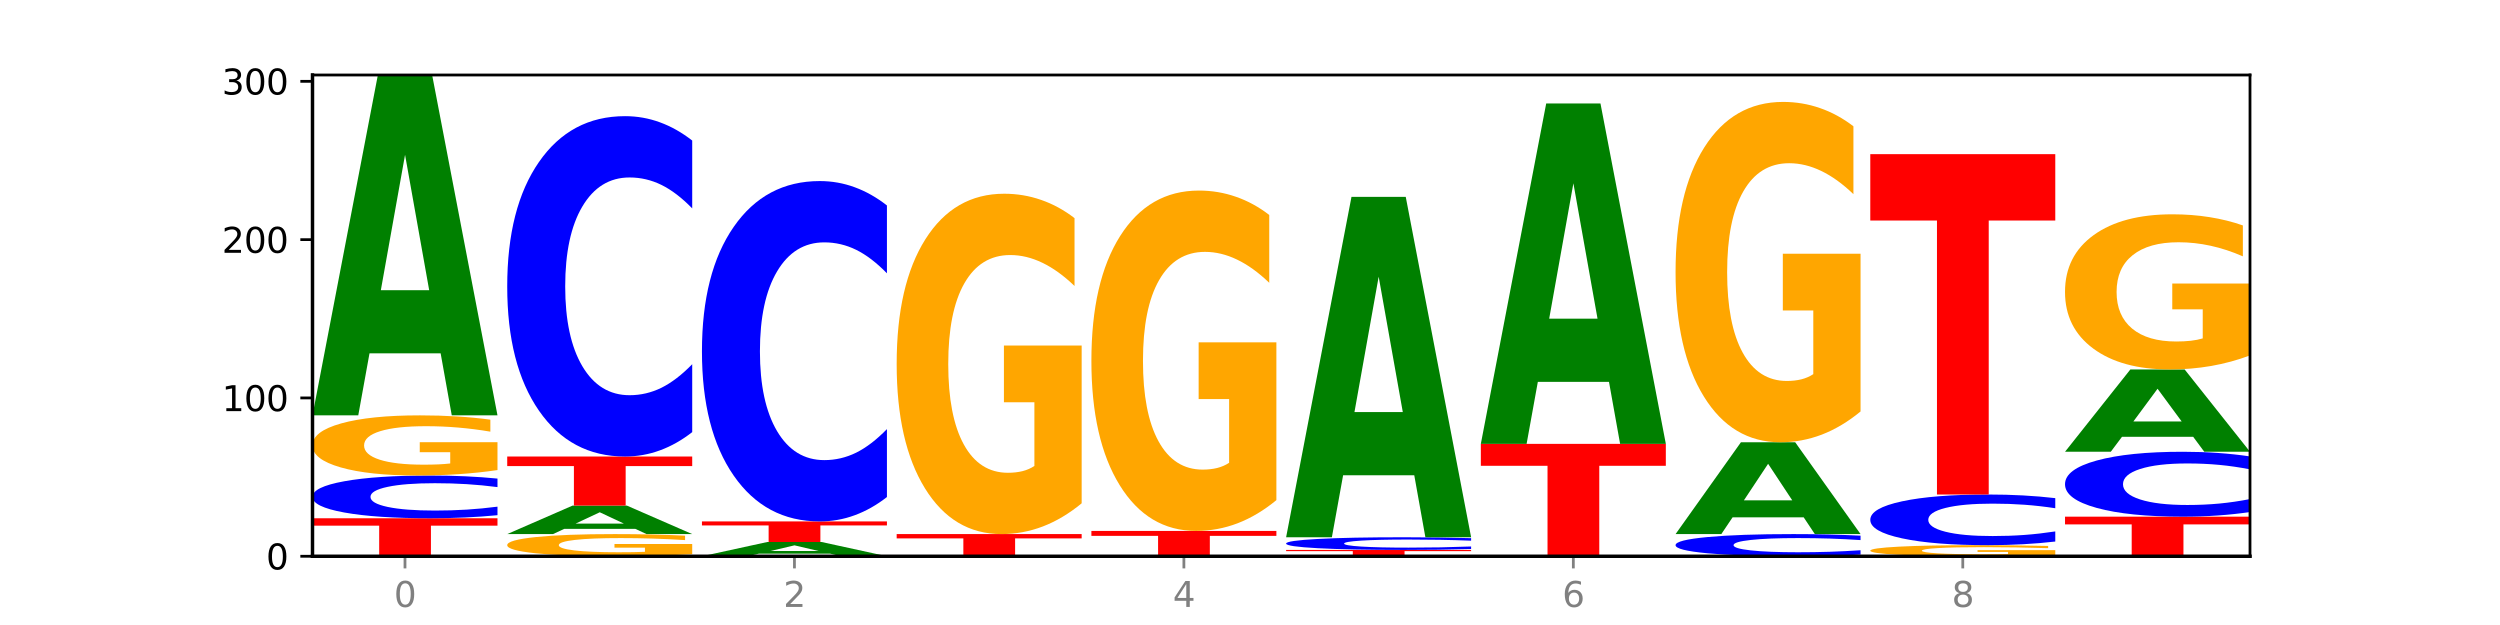 <?xml version="1.0" encoding="utf-8" standalone="no"?>
<!DOCTYPE svg PUBLIC "-//W3C//DTD SVG 1.1//EN"
  "http://www.w3.org/Graphics/SVG/1.1/DTD/svg11.dtd">
<svg xmlns:xlink="http://www.w3.org/1999/xlink" width="720pt" height="180pt" viewBox="0 0 720 180" xmlns="http://www.w3.org/2000/svg" version="1.1">
 <defs>
  <style type="text/css">*{stroke-linejoin: round; stroke-linecap: butt}</style>
 </defs>
 <g id="figure_1">
  <g id="patch_1">
   <path d="M 0 180 
L 720 180 
L 720 0 
L 0 0 
z
" style="fill: #ffffff"/>
  </g>
  <g id="axes_1">
   <g id="patch_2">
    <path d="M 90 160.2 
L 648 160.2 
L 648 21.6 
L 90 21.6 
z
" style="fill: #ffffff"/>
   </g>
   <g id="line2d_1">
    <path d="M 90 160.2 
L 648 160.2 
" clip-path="url(#pc7138ecdd2)" style="fill: none; stroke: #000000; stroke-width: 0.5; stroke-linecap: square"/>
   </g>
   <g id="patch_3">
    <path d="M 90 149.258 
L 143.276 149.258 
L 143.276 151.392 
L 124.109 151.392 
L 124.109 160.2 
L 109.204 160.2 
L 109.204 151.392 
L 90 151.392 
L 90 149.258 
z
" clip-path="url(#pc7138ecdd2)" style="fill: #ff0000"/>
   </g>
   <g id="patch_4">
    <path d="M 143.276 148.376 
Q 138.82 148.813 134.001 149.034 
Q 129.182 149.258 123.934 149.258 
Q 108.282 149.258 99.141 147.6 
Q 90 145.942 90 143.107 
Q 90 140.261 99.141 138.606 
Q 108.282 136.948 123.934 136.948 
Q 129.182 136.948 134.001 137.172 
Q 138.82 137.393 143.276 137.83 
L 143.276 140.284 
Q 138.78 139.704 134.417 139.435 
Q 130.055 139.165 125.236 139.165 
Q 116.591 139.165 111.638 140.216 
Q 106.698 141.263 106.698 143.107 
Q 106.698 144.943 111.638 145.993 
Q 116.591 147.041 125.236 147.041 
Q 130.055 147.041 134.417 146.771 
Q 138.78 146.499 143.276 145.919 
L 143.276 148.376 
z
" clip-path="url(#pc7138ecdd2)" style="fill: #0000ff"/>
   </g>
   <g id="patch_5">
    <path d="M 143.276 135.381 
Q 137.903 136.164 132.124 136.558 
Q 126.345 136.948 120.184 136.948 
Q 106.262 136.948 98.131 134.615 
Q 90 132.281 90 128.291 
Q 90 124.254 98.274 121.939 
Q 106.561 119.623 120.972 119.623 
Q 126.525 119.623 131.611 119.938 
Q 136.709 120.249 141.223 120.865 
L 141.223 124.318 
Q 136.566 123.528 131.957 123.137 
Q 127.348 122.744 122.716 122.744 
Q 114.143 122.744 109.498 124.182 
Q 104.853 125.618 104.853 128.291 
Q 104.853 130.939 109.331 132.385 
Q 113.808 133.827 122.047 133.827 
Q 124.292 133.827 126.214 133.745 
Q 128.136 133.659 129.665 133.48 
L 129.665 130.238 
L 120.889 130.238 
L 120.889 127.35 
L 143.276 127.35 
L 143.276 135.381 
z
" clip-path="url(#pc7138ecdd2)" style="fill: #ffa600"/>
   </g>
   <g id="patch_6">
    <path d="M 126.905 101.766 
L 106.415 101.766 
L 103.18 119.623 
L 90 119.623 
L 108.823 21.6 
L 124.454 21.6 
L 143.276 119.623 
L 130.107 119.623 
L 126.905 101.766 
z
M 109.683 83.573 
L 123.604 83.573 
L 116.655 44.583 
L 109.683 83.573 
z
" clip-path="url(#pc7138ecdd2)" style="fill: #008000"/>
   </g>
   <g id="patch_7">
    <path d="M 199.357 159.622 
Q 193.984 159.911 188.205 160.056 
Q 182.426 160.2 176.265 160.2 
Q 162.343 160.2 154.212 159.34 
Q 146.08 158.481 146.08 157.011 
Q 146.08 155.523 154.355 154.67 
Q 162.641 153.817 177.053 153.817 
Q 182.605 153.817 187.691 153.933 
Q 192.79 154.048 197.303 154.275 
L 197.303 155.547 
Q 192.646 155.256 188.038 155.112 
Q 183.429 154.967 178.796 154.967 
Q 170.223 154.967 165.578 155.497 
Q 160.934 156.026 160.934 157.011 
Q 160.934 157.986 165.411 158.519 
Q 169.889 159.05 178.127 159.05 
Q 180.372 159.05 182.294 159.02 
Q 184.217 158.988 185.745 158.922 
L 185.745 157.728 
L 176.969 157.728 
L 176.969 156.664 
L 199.357 156.664 
L 199.357 159.622 
z
" clip-path="url(#pc7138ecdd2)" style="fill: #ffa600"/>
   </g>
   <g id="patch_8">
    <path d="M 182.985 152.322 
L 162.496 152.322 
L 159.261 153.817 
L 146.08 153.817 
L 164.903 145.611 
L 180.534 145.611 
L 199.357 153.817 
L 186.187 153.817 
L 182.985 152.322 
z
M 165.764 150.799 
L 179.684 150.799 
L 172.735 147.535 
L 165.764 150.799 
z
" clip-path="url(#pc7138ecdd2)" style="fill: #008000"/>
   </g>
   <g id="patch_9">
    <path d="M 146.08 131.477 
L 199.357 131.477 
L 199.357 134.233 
L 180.19 134.233 
L 180.19 145.611 
L 165.285 145.611 
L 165.285 134.233 
L 146.08 134.233 
L 146.08 131.477 
z
" clip-path="url(#pc7138ecdd2)" style="fill: #ff0000"/>
   </g>
   <g id="patch_10">
    <path d="M 199.357 124.451 
Q 194.9 127.933 190.081 129.695 
Q 185.263 131.477 180.014 131.477 
Q 164.363 131.477 155.222 118.275 
Q 146.08 105.073 146.08 82.496 
Q 146.08 59.838 155.222 46.656 
Q 164.363 33.454 180.014 33.454 
Q 185.263 33.454 190.081 35.236 
Q 194.9 36.997 199.357 40.48 
L 199.357 60.02 
Q 194.86 55.403 190.498 53.257 
Q 186.135 51.111 181.316 51.111 
Q 172.672 51.111 167.718 59.473 
Q 162.779 67.816 162.779 82.496 
Q 162.779 97.115 167.718 105.478 
Q 172.672 113.82 181.316 113.82 
Q 186.135 113.82 190.498 111.674 
Q 194.86 109.507 199.357 104.891 
L 199.357 124.451 
z
" clip-path="url(#pc7138ecdd2)" style="fill: #0000ff"/>
   </g>
   <g id="patch_11">
    <path d="M 239.065 159.453 
L 218.576 159.453 
L 215.341 160.2 
L 202.161 160.2 
L 220.983 156.097 
L 236.615 156.097 
L 255.437 160.2 
L 242.268 160.2 
L 239.065 159.453 
z
M 221.844 158.691 
L 235.765 158.691 
L 228.815 157.059 
L 221.844 158.691 
z
" clip-path="url(#pc7138ecdd2)" style="fill: #008000"/>
   </g>
   <g id="patch_12">
    <path d="M 202.161 150.17 
L 255.437 150.17 
L 255.437 151.326 
L 236.27 151.326 
L 236.27 156.097 
L 221.365 156.097 
L 221.365 151.326 
L 202.161 151.326 
L 202.161 150.17 
z
" clip-path="url(#pc7138ecdd2)" style="fill: #ff0000"/>
   </g>
   <g id="patch_13">
    <path d="M 255.437 143.144 
Q 250.981 146.626 246.162 148.388 
Q 241.343 150.17 236.094 150.17 
Q 220.443 150.17 211.302 136.968 
Q 202.161 123.766 202.161 101.189 
Q 202.161 78.531 211.302 65.349 
Q 220.443 52.147 236.094 52.147 
Q 241.343 52.147 246.162 53.929 
Q 250.981 55.69 255.437 59.173 
L 255.437 78.713 
Q 250.94 74.096 246.578 71.95 
Q 242.215 69.803 237.397 69.803 
Q 228.752 69.803 223.799 78.166 
Q 218.859 86.508 218.859 101.189 
Q 218.859 115.808 223.799 124.171 
Q 228.752 132.513 237.397 132.513 
Q 242.215 132.513 246.578 130.367 
Q 250.94 128.2 255.437 123.583 
L 255.437 143.144 
z
" clip-path="url(#pc7138ecdd2)" style="fill: #0000ff"/>
   </g>
   <g id="patch_14">
    <path d="M 258.241 153.817 
L 311.518 153.817 
L 311.518 155.062 
L 292.35 155.062 
L 292.35 160.2 
L 277.445 160.2 
L 277.445 155.062 
L 258.241 155.062 
L 258.241 153.817 
z
" clip-path="url(#pc7138ecdd2)" style="fill: #ff0000"/>
   </g>
   <g id="patch_15">
    <path d="M 311.518 144.948 
Q 306.145 149.383 300.366 151.61 
Q 294.587 153.817 288.426 153.817 
Q 274.504 153.817 266.372 140.615 
Q 258.241 127.413 258.241 104.836 
Q 258.241 81.996 266.516 68.895 
Q 274.802 55.794 289.214 55.794 
Q 294.766 55.794 299.852 57.576 
Q 304.951 59.338 309.464 62.82 
L 309.464 82.36 
Q 304.807 77.885 300.198 75.678 
Q 295.59 73.451 290.957 73.451 
Q 282.384 73.451 277.739 81.591 
Q 273.095 89.71 273.095 104.836 
Q 273.095 119.82 277.572 128 
Q 282.05 136.16 290.288 136.16 
Q 292.533 136.16 294.455 135.695 
Q 296.378 135.209 297.906 134.196 
L 297.906 115.851 
L 289.13 115.851 
L 289.13 99.511 
L 311.518 99.511 
L 311.518 144.948 
z
" clip-path="url(#pc7138ecdd2)" style="fill: #ffa600"/>
   </g>
   <g id="patch_16">
    <path d="M 314.322 152.905 
L 367.598 152.905 
L 367.598 154.328 
L 348.431 154.328 
L 348.431 160.2 
L 333.526 160.2 
L 333.526 154.328 
L 314.322 154.328 
L 314.322 152.905 
z
" clip-path="url(#pc7138ecdd2)" style="fill: #ff0000"/>
   </g>
   <g id="patch_17">
    <path d="M 367.598 144.036 
Q 362.225 148.471 356.446 150.698 
Q 350.667 152.905 344.506 152.905 
Q 330.584 152.905 322.453 139.703 
Q 314.322 126.501 314.322 103.924 
Q 314.322 81.084 322.596 67.983 
Q 330.882 54.882 345.294 54.882 
Q 350.846 54.882 355.933 56.664 
Q 361.031 58.426 365.544 61.908 
L 365.544 81.448 
Q 360.888 76.973 356.279 74.766 
Q 351.67 72.539 347.037 72.539 
Q 338.464 72.539 333.82 80.679 
Q 329.175 88.798 329.175 103.924 
Q 329.175 118.908 333.653 127.088 
Q 338.13 135.249 346.369 135.249 
Q 348.613 135.249 350.536 134.783 
Q 352.458 134.297 353.986 133.284 
L 353.986 114.939 
L 345.21 114.939 
L 345.21 98.599 
L 367.598 98.599 
L 367.598 144.036 
z
" clip-path="url(#pc7138ecdd2)" style="fill: #ffa600"/>
   </g>
   <g id="patch_18">
    <path d="M 370.402 158.376 
L 423.678 158.376 
L 423.678 158.732 
L 404.511 158.732 
L 404.511 160.2 
L 389.606 160.2 
L 389.606 158.732 
L 370.402 158.732 
L 370.402 158.376 
z
" clip-path="url(#pc7138ecdd2)" style="fill: #ff0000"/>
   </g>
   <g id="patch_19">
    <path d="M 423.678 158.115 
Q 419.222 158.244 414.403 158.31 
Q 409.584 158.376 404.336 158.376 
Q 388.684 158.376 379.543 157.885 
Q 370.402 157.394 370.402 156.554 
Q 370.402 155.711 379.543 155.22 
Q 388.684 154.729 404.336 154.729 
Q 409.584 154.729 414.403 154.795 
Q 419.222 154.861 423.678 154.99 
L 423.678 155.717 
Q 419.182 155.546 414.819 155.466 
Q 410.457 155.386 405.638 155.386 
Q 396.993 155.386 392.04 155.697 
Q 387.1 156.008 387.1 156.554 
Q 387.1 157.098 392.04 157.409 
Q 396.993 157.719 405.638 157.719 
Q 410.457 157.719 414.819 157.639 
Q 419.182 157.559 423.678 157.387 
L 423.678 158.115 
z
" clip-path="url(#pc7138ecdd2)" style="fill: #0000ff"/>
   </g>
   <g id="patch_20">
    <path d="M 407.307 136.872 
L 386.817 136.872 
L 383.582 154.729 
L 370.402 154.729 
L 389.225 56.706 
L 404.856 56.706 
L 423.678 154.729 
L 410.509 154.729 
L 407.307 136.872 
z
M 390.085 118.679 
L 404.006 118.679 
L 397.057 79.689 
L 390.085 118.679 
z
" clip-path="url(#pc7138ecdd2)" style="fill: #008000"/>
   </g>
   <g id="patch_21">
    <path d="M 426.482 127.83 
L 479.759 127.83 
L 479.759 134.143 
L 460.592 134.143 
L 460.592 160.2 
L 445.687 160.2 
L 445.687 134.143 
L 426.482 134.143 
L 426.482 127.83 
z
" clip-path="url(#pc7138ecdd2)" style="fill: #ff0000"/>
   </g>
   <g id="patch_22">
    <path d="M 463.387 109.973 
L 442.898 109.973 
L 439.663 127.83 
L 426.482 127.83 
L 445.305 29.807 
L 460.936 29.807 
L 479.759 127.83 
L 466.589 127.83 
L 463.387 109.973 
z
M 446.166 91.78 
L 460.087 91.78 
L 453.137 52.789 
L 446.166 91.78 
z
" clip-path="url(#pc7138ecdd2)" style="fill: #008000"/>
   </g>
   <g id="patch_23">
    <path d="M 535.839 159.742 
Q 531.383 159.969 526.564 160.084 
Q 521.745 160.2 516.496 160.2 
Q 500.845 160.2 491.704 159.34 
Q 482.563 158.481 482.563 157.011 
Q 482.563 155.535 491.704 154.677 
Q 500.845 153.817 516.496 153.817 
Q 521.745 153.817 526.564 153.933 
Q 531.383 154.048 535.839 154.275 
L 535.839 155.547 
Q 531.342 155.246 526.98 155.107 
Q 522.617 154.967 517.799 154.967 
Q 509.154 154.967 504.201 155.511 
Q 499.261 156.055 499.261 157.011 
Q 499.261 157.962 504.201 158.507 
Q 509.154 159.05 517.799 159.05 
Q 522.617 159.05 526.98 158.911 
Q 531.342 158.769 535.839 158.469 
L 535.839 159.742 
z
" clip-path="url(#pc7138ecdd2)" style="fill: #0000ff"/>
   </g>
   <g id="patch_24">
    <path d="M 519.467 149 
L 498.978 149 
L 495.743 153.817 
L 482.563 153.817 
L 501.385 127.374 
L 517.017 127.374 
L 535.839 153.817 
L 522.67 153.817 
L 519.467 149 
z
M 502.246 144.092 
L 516.167 144.092 
L 509.217 133.574 
L 502.246 144.092 
z
" clip-path="url(#pc7138ecdd2)" style="fill: #008000"/>
   </g>
   <g id="patch_25">
    <path d="M 535.839 118.505 
Q 530.466 122.939 524.687 125.167 
Q 518.908 127.374 512.747 127.374 
Q 498.825 127.374 490.694 114.172 
Q 482.563 100.97 482.563 78.393 
Q 482.563 55.552 490.837 42.451 
Q 499.124 29.351 513.535 29.351 
Q 519.087 29.351 524.174 31.133 
Q 529.272 32.894 533.786 36.377 
L 533.786 55.917 
Q 529.129 51.442 524.52 49.235 
Q 519.911 47.007 515.278 47.007 
Q 506.706 47.007 502.061 55.147 
Q 497.416 63.267 497.416 78.393 
Q 497.416 93.376 501.894 101.557 
Q 506.371 109.717 514.61 109.717 
Q 516.855 109.717 518.777 109.251 
Q 520.699 108.765 522.228 107.753 
L 522.228 89.408 
L 513.452 89.408 
L 513.452 73.067 
L 535.839 73.067 
L 535.839 118.505 
z
" clip-path="url(#pc7138ecdd2)" style="fill: #ffa600"/>
   </g>
   <g id="patch_26">
    <path d="M 591.92 159.911 
Q 586.547 160.056 580.768 160.128 
Q 574.989 160.2 568.828 160.2 
Q 554.906 160.2 546.774 159.77 
Q 538.643 159.34 538.643 158.605 
Q 538.643 157.862 546.918 157.435 
Q 555.204 157.009 569.616 157.009 
Q 575.168 157.009 580.254 157.067 
Q 585.353 157.124 589.866 157.237 
L 589.866 157.873 
Q 585.209 157.728 580.6 157.656 
Q 575.992 157.583 571.359 157.583 
Q 562.786 157.583 558.141 157.848 
Q 553.497 158.113 553.497 158.605 
Q 553.497 159.093 557.974 159.359 
Q 562.452 159.625 570.69 159.625 
Q 572.935 159.625 574.857 159.61 
Q 576.78 159.594 578.308 159.561 
L 578.308 158.964 
L 569.532 158.964 
L 569.532 158.432 
L 591.92 158.432 
L 591.92 159.911 
z
" clip-path="url(#pc7138ecdd2)" style="fill: #ffa600"/>
   </g>
   <g id="patch_27">
    <path d="M 591.92 155.963 
Q 587.463 156.481 582.644 156.743 
Q 577.825 157.009 572.577 157.009 
Q 556.926 157.009 547.784 155.044 
Q 538.643 153.079 538.643 149.718 
Q 538.643 146.346 547.784 144.384 
Q 556.926 142.419 572.577 142.419 
Q 577.825 142.419 582.644 142.684 
Q 587.463 142.946 591.92 143.465 
L 591.92 146.373 
Q 587.423 145.686 583.06 145.367 
Q 578.698 145.047 573.879 145.047 
Q 565.234 145.047 560.281 146.292 
Q 555.342 147.533 555.342 149.718 
Q 555.342 151.894 560.281 153.139 
Q 565.234 154.381 573.879 154.381 
Q 578.698 154.381 583.06 154.061 
Q 587.423 153.739 591.92 153.052 
L 591.92 155.963 
z
" clip-path="url(#pc7138ecdd2)" style="fill: #0000ff"/>
   </g>
   <g id="patch_28">
    <path d="M 538.643 44.396 
L 591.92 44.396 
L 591.92 63.513 
L 572.752 63.513 
L 572.752 142.419 
L 557.847 142.419 
L 557.847 63.513 
L 538.643 63.513 
L 538.643 44.396 
z
" clip-path="url(#pc7138ecdd2)" style="fill: #ff0000"/>
   </g>
   <g id="patch_29">
    <path d="M 594.724 148.802 
L 648 148.802 
L 648 151.025 
L 628.833 151.025 
L 628.833 160.2 
L 613.928 160.2 
L 613.928 151.025 
L 594.724 151.025 
L 594.724 148.802 
z
" clip-path="url(#pc7138ecdd2)" style="fill: #ff0000"/>
   </g>
   <g id="patch_30">
    <path d="M 648 147.462 
Q 643.544 148.126 638.725 148.462 
Q 633.906 148.802 628.657 148.802 
Q 613.006 148.802 603.865 146.284 
Q 594.724 143.767 594.724 139.461 
Q 594.724 135.141 603.865 132.627 
Q 613.006 130.109 628.657 130.109 
Q 633.906 130.109 638.725 130.449 
Q 643.544 130.785 648 131.449 
L 648 135.175 
Q 643.503 134.295 639.141 133.886 
Q 634.778 133.476 629.959 133.476 
Q 621.315 133.476 616.362 135.071 
Q 611.422 136.662 611.422 139.461 
Q 611.422 142.249 616.362 143.844 
Q 621.315 145.435 629.959 145.435 
Q 634.778 145.435 639.141 145.026 
Q 643.503 144.612 648 143.732 
L 648 147.462 
z
" clip-path="url(#pc7138ecdd2)" style="fill: #0000ff"/>
   </g>
   <g id="patch_31">
    <path d="M 631.628 125.79 
L 611.139 125.79 
L 607.904 130.109 
L 594.724 130.109 
L 613.546 106.401 
L 629.177 106.401 
L 648 130.109 
L 634.831 130.109 
L 631.628 125.79 
z
M 614.407 121.39 
L 628.328 121.39 
L 621.378 111.96 
L 614.407 121.39 
z
" clip-path="url(#pc7138ecdd2)" style="fill: #008000"/>
   </g>
   <g id="patch_32">
    <path d="M 648 102.359 
Q 642.627 104.38 636.848 105.395 
Q 631.069 106.401 624.908 106.401 
Q 610.986 106.401 602.855 100.384 
Q 594.724 94.366 594.724 84.075 
Q 594.724 73.664 602.998 67.693 
Q 611.284 61.721 625.696 61.721 
Q 631.248 61.721 636.335 62.533 
Q 641.433 63.336 645.946 64.924 
L 645.946 73.83 
Q 641.29 71.79 636.681 70.784 
Q 632.072 69.769 627.439 69.769 
Q 618.866 69.769 614.222 73.48 
Q 609.577 77.181 609.577 84.075 
Q 609.577 90.905 614.055 94.634 
Q 618.532 98.353 626.771 98.353 
Q 629.015 98.353 630.938 98.141 
Q 632.86 97.919 634.388 97.458 
L 634.388 89.096 
L 625.612 89.096 
L 625.612 81.648 
L 648 81.648 
L 648 102.359 
z
" clip-path="url(#pc7138ecdd2)" style="fill: #ffa600"/>
   </g>
   <g id="matplotlib.axis_1">
    <g id="xtick_1">
     <g id="line2d_2">
      <defs>
       <path id="m1013713153" d="M 0 0 
L 0 3.5 
" style="stroke: #808080; stroke-width: 0.8"/>
      </defs>
      <g>
       <use xlink:href="#m1013713153" x="116.638" y="160.2" style="fill: #808080; stroke: #808080; stroke-width: 0.8"/>
      </g>
     </g>
     <g id="text_1">
      <!-- 0 -->
      <g style="fill: #808080" transform="translate(113.457 174.798) scale(0.1 -0.1)">
       <defs>
        <path id="DejaVuSans-30" d="M 2034 4250 
Q 1547 4250 1301 3770 
Q 1056 3291 1056 2328 
Q 1056 1369 1301 889 
Q 1547 409 2034 409 
Q 2525 409 2770 889 
Q 3016 1369 3016 2328 
Q 3016 3291 2770 3770 
Q 2525 4250 2034 4250 
z
M 2034 4750 
Q 2819 4750 3233 4129 
Q 3647 3509 3647 2328 
Q 3647 1150 3233 529 
Q 2819 -91 2034 -91 
Q 1250 -91 836 529 
Q 422 1150 422 2328 
Q 422 3509 836 4129 
Q 1250 4750 2034 4750 
z
" transform="scale(0.016)"/>
       </defs>
       <use xlink:href="#DejaVuSans-30"/>
      </g>
     </g>
    </g>
    <g id="xtick_2">
     <g id="line2d_3">
      <g>
       <use xlink:href="#m1013713153" x="228.799" y="160.2" style="fill: #808080; stroke: #808080; stroke-width: 0.8"/>
      </g>
     </g>
     <g id="text_2">
      <!-- 2 -->
      <g style="fill: #808080" transform="translate(225.618 174.798) scale(0.1 -0.1)">
       <defs>
        <path id="DejaVuSans-32" d="M 1228 531 
L 3431 531 
L 3431 0 
L 469 0 
L 469 531 
Q 828 903 1448 1529 
Q 2069 2156 2228 2338 
Q 2531 2678 2651 2914 
Q 2772 3150 2772 3378 
Q 2772 3750 2511 3984 
Q 2250 4219 1831 4219 
Q 1534 4219 1204 4116 
Q 875 4013 500 3803 
L 500 4441 
Q 881 4594 1212 4672 
Q 1544 4750 1819 4750 
Q 2544 4750 2975 4387 
Q 3406 4025 3406 3419 
Q 3406 3131 3298 2873 
Q 3191 2616 2906 2266 
Q 2828 2175 2409 1742 
Q 1991 1309 1228 531 
z
" transform="scale(0.016)"/>
       </defs>
       <use xlink:href="#DejaVuSans-32"/>
      </g>
     </g>
    </g>
    <g id="xtick_3">
     <g id="line2d_4">
      <g>
       <use xlink:href="#m1013713153" x="340.96" y="160.2" style="fill: #808080; stroke: #808080; stroke-width: 0.8"/>
      </g>
     </g>
     <g id="text_3">
      <!-- 4 -->
      <g style="fill: #808080" transform="translate(337.779 174.798) scale(0.1 -0.1)">
       <defs>
        <path id="DejaVuSans-34" d="M 2419 4116 
L 825 1625 
L 2419 1625 
L 2419 4116 
z
M 2253 4666 
L 3047 4666 
L 3047 1625 
L 3713 1625 
L 3713 1100 
L 3047 1100 
L 3047 0 
L 2419 0 
L 2419 1100 
L 313 1100 
L 313 1709 
L 2253 4666 
z
" transform="scale(0.016)"/>
       </defs>
       <use xlink:href="#DejaVuSans-34"/>
      </g>
     </g>
    </g>
    <g id="xtick_4">
     <g id="line2d_5">
      <g>
       <use xlink:href="#m1013713153" x="453.121" y="160.2" style="fill: #808080; stroke: #808080; stroke-width: 0.8"/>
      </g>
     </g>
     <g id="text_4">
      <!-- 6 -->
      <g style="fill: #808080" transform="translate(449.939 174.798) scale(0.1 -0.1)">
       <defs>
        <path id="DejaVuSans-36" d="M 2113 2584 
Q 1688 2584 1439 2293 
Q 1191 2003 1191 1497 
Q 1191 994 1439 701 
Q 1688 409 2113 409 
Q 2538 409 2786 701 
Q 3034 994 3034 1497 
Q 3034 2003 2786 2293 
Q 2538 2584 2113 2584 
z
M 3366 4563 
L 3366 3988 
Q 3128 4100 2886 4159 
Q 2644 4219 2406 4219 
Q 1781 4219 1451 3797 
Q 1122 3375 1075 2522 
Q 1259 2794 1537 2939 
Q 1816 3084 2150 3084 
Q 2853 3084 3261 2657 
Q 3669 2231 3669 1497 
Q 3669 778 3244 343 
Q 2819 -91 2113 -91 
Q 1303 -91 875 529 
Q 447 1150 447 2328 
Q 447 3434 972 4092 
Q 1497 4750 2381 4750 
Q 2619 4750 2861 4703 
Q 3103 4656 3366 4563 
z
" transform="scale(0.016)"/>
       </defs>
       <use xlink:href="#DejaVuSans-36"/>
      </g>
     </g>
    </g>
    <g id="xtick_5">
     <g id="line2d_6">
      <g>
       <use xlink:href="#m1013713153" x="565.281" y="160.2" style="fill: #808080; stroke: #808080; stroke-width: 0.8"/>
      </g>
     </g>
     <g id="text_5">
      <!-- 8 -->
      <g style="fill: #808080" transform="translate(562.1 174.798) scale(0.1 -0.1)">
       <defs>
        <path id="DejaVuSans-38" d="M 2034 2216 
Q 1584 2216 1326 1975 
Q 1069 1734 1069 1313 
Q 1069 891 1326 650 
Q 1584 409 2034 409 
Q 2484 409 2743 651 
Q 3003 894 3003 1313 
Q 3003 1734 2745 1975 
Q 2488 2216 2034 2216 
z
M 1403 2484 
Q 997 2584 770 2862 
Q 544 3141 544 3541 
Q 544 4100 942 4425 
Q 1341 4750 2034 4750 
Q 2731 4750 3128 4425 
Q 3525 4100 3525 3541 
Q 3525 3141 3298 2862 
Q 3072 2584 2669 2484 
Q 3125 2378 3379 2068 
Q 3634 1759 3634 1313 
Q 3634 634 3220 271 
Q 2806 -91 2034 -91 
Q 1263 -91 848 271 
Q 434 634 434 1313 
Q 434 1759 690 2068 
Q 947 2378 1403 2484 
z
M 1172 3481 
Q 1172 3119 1398 2916 
Q 1625 2713 2034 2713 
Q 2441 2713 2670 2916 
Q 2900 3119 2900 3481 
Q 2900 3844 2670 4047 
Q 2441 4250 2034 4250 
Q 1625 4250 1398 4047 
Q 1172 3844 1172 3481 
z
" transform="scale(0.016)"/>
       </defs>
       <use xlink:href="#DejaVuSans-38"/>
      </g>
     </g>
    </g>
   </g>
   <g id="matplotlib.axis_2">
    <g id="ytick_1">
     <g id="line2d_7">
      <defs>
       <path id="m1e40646eeb" d="M 0 0 
L -3.5 0 
" style="stroke: #000000; stroke-width: 0.8"/>
      </defs>
      <g>
       <use xlink:href="#m1e40646eeb" x="90" y="160.2" style="stroke: #000000; stroke-width: 0.8"/>
      </g>
     </g>
     <g id="text_6">
      <!-- 0 -->
      <g transform="translate(76.638 163.999) scale(0.1 -0.1)">
       <use xlink:href="#DejaVuSans-30"/>
      </g>
     </g>
    </g>
    <g id="ytick_2">
     <g id="line2d_8">
      <g>
       <use xlink:href="#m1e40646eeb" x="90" y="114.608" style="stroke: #000000; stroke-width: 0.8"/>
      </g>
     </g>
     <g id="text_7">
      <!-- 100 -->
      <g transform="translate(63.913 118.407) scale(0.1 -0.1)">
       <defs>
        <path id="DejaVuSans-31" d="M 794 531 
L 1825 531 
L 1825 4091 
L 703 3866 
L 703 4441 
L 1819 4666 
L 2450 4666 
L 2450 531 
L 3481 531 
L 3481 0 
L 794 0 
L 794 531 
z
" transform="scale(0.016)"/>
       </defs>
       <use xlink:href="#DejaVuSans-31"/>
       <use xlink:href="#DejaVuSans-30" x="63.623"/>
       <use xlink:href="#DejaVuSans-30" x="127.246"/>
      </g>
     </g>
    </g>
    <g id="ytick_3">
     <g id="line2d_9">
      <g>
       <use xlink:href="#m1e40646eeb" x="90" y="69.016" style="stroke: #000000; stroke-width: 0.8"/>
      </g>
     </g>
     <g id="text_8">
      <!-- 200 -->
      <g transform="translate(63.913 72.815) scale(0.1 -0.1)">
       <use xlink:href="#DejaVuSans-32"/>
       <use xlink:href="#DejaVuSans-30" x="63.623"/>
       <use xlink:href="#DejaVuSans-30" x="127.246"/>
      </g>
     </g>
    </g>
    <g id="ytick_4">
     <g id="line2d_10">
      <g>
       <use xlink:href="#m1e40646eeb" x="90" y="23.424" style="stroke: #000000; stroke-width: 0.8"/>
      </g>
     </g>
     <g id="text_9">
      <!-- 300 -->
      <g transform="translate(63.913 27.223) scale(0.1 -0.1)">
       <defs>
        <path id="DejaVuSans-33" d="M 2597 2516 
Q 3050 2419 3304 2112 
Q 3559 1806 3559 1356 
Q 3559 666 3084 287 
Q 2609 -91 1734 -91 
Q 1441 -91 1130 -33 
Q 819 25 488 141 
L 488 750 
Q 750 597 1062 519 
Q 1375 441 1716 441 
Q 2309 441 2620 675 
Q 2931 909 2931 1356 
Q 2931 1769 2642 2001 
Q 2353 2234 1838 2234 
L 1294 2234 
L 1294 2753 
L 1863 2753 
Q 2328 2753 2575 2939 
Q 2822 3125 2822 3475 
Q 2822 3834 2567 4026 
Q 2313 4219 1838 4219 
Q 1578 4219 1281 4162 
Q 984 4106 628 3988 
L 628 4550 
Q 988 4650 1302 4700 
Q 1616 4750 1894 4750 
Q 2613 4750 3031 4423 
Q 3450 4097 3450 3541 
Q 3450 3153 3228 2886 
Q 3006 2619 2597 2516 
z
" transform="scale(0.016)"/>
       </defs>
       <use xlink:href="#DejaVuSans-33"/>
       <use xlink:href="#DejaVuSans-30" x="63.623"/>
       <use xlink:href="#DejaVuSans-30" x="127.246"/>
      </g>
     </g>
    </g>
   </g>
   <g id="patch_33">
    <path d="M 90 160.2 
L 90 21.6 
" style="fill: none; stroke: #000000; stroke-linejoin: miter; stroke-linecap: square"/>
   </g>
   <g id="patch_34">
    <path d="M 648 160.2 
L 648 21.6 
" style="fill: none; stroke: #000000; stroke-width: 0.8; stroke-linejoin: miter; stroke-linecap: square"/>
   </g>
   <g id="patch_35">
    <path d="M 90 160.2 
L 648 160.2 
" style="fill: none; stroke: #000000; stroke-linejoin: miter; stroke-linecap: square"/>
   </g>
   <g id="patch_36">
    <path d="M 90 21.6 
L 648 21.6 
" style="fill: none; stroke: #000000; stroke-width: 0.8; stroke-linejoin: miter; stroke-linecap: square"/>
   </g>
  </g>
 </g>
 <defs>
  <clipPath id="pc7138ecdd2">
   <rect x="90" y="21.6" width="558" height="138.6"/>
  </clipPath>
 </defs>
</svg>
